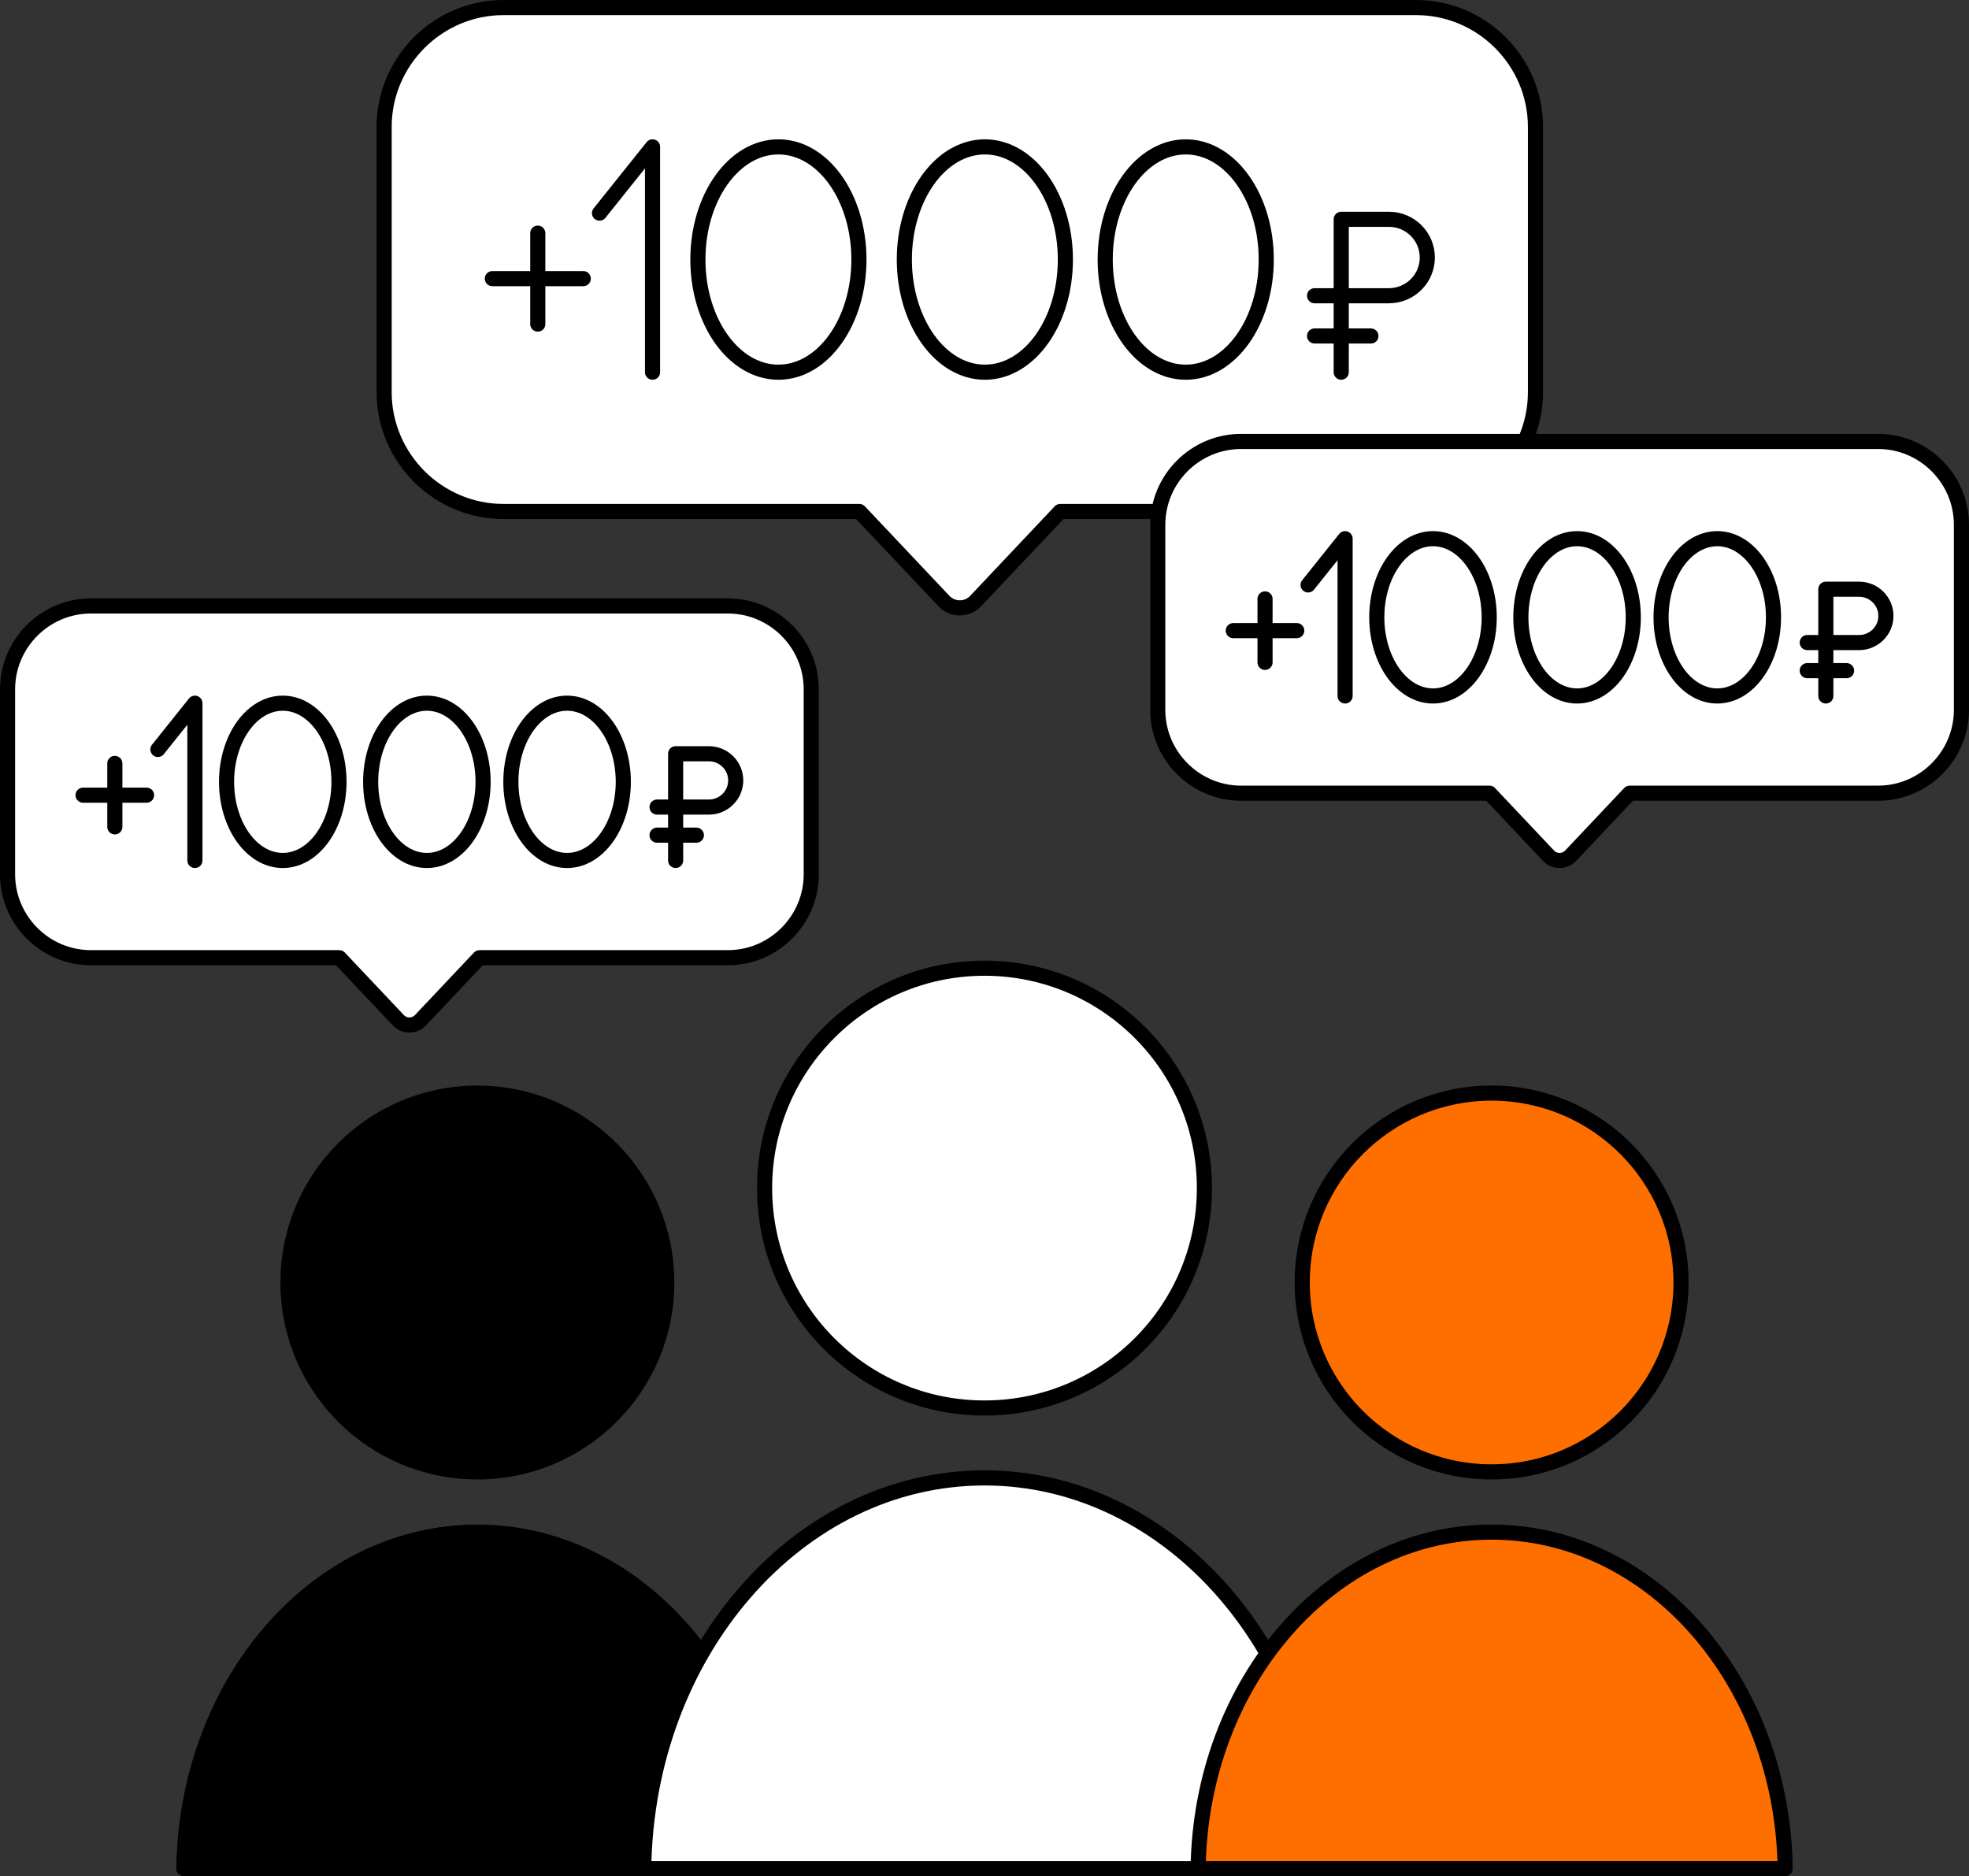 <?xml version="1.0" encoding="UTF-8"?> <svg xmlns="http://www.w3.org/2000/svg" id="Layer_7" viewBox="0 0 651.2 620.53"><rect x="0" y="0" width="651.2" height="620.53" fill="#333333" stroke="none"/> <defs> <style>.cls-1{fill:#fff;}.cls-1,.cls-2,.cls-3{stroke:#000;stroke-linecap:round;stroke-linejoin:round;stroke-width:5px;}.cls-2{fill:#fe6f00;}</style> </defs> <g> <g> <circle class="cls-3" cx="157.88" cy="424.17" r="62.64"></circle> <path class="cls-3" d="M254.95,618.03H60.8c.86-61.65,43.99-111.3,97.08-111.3s96.21,49.65,97.08,111.3Z"></path> </g> <g> <circle class="cls-1" cx="325.6" cy="392.95" r="72.73"></circle> <path class="cls-1" d="M438.31,618.03H212.89c1-71.58,51.08-129.23,112.71-129.23s111.71,57.65,112.71,129.23Z"></path> </g> <g> <circle class="cls-2" cx="493.32" cy="424.17" r="62.64"></circle> <path class="cls-2" d="M590.4,618.03h-194.15c.86-61.65,43.99-111.3,97.08-111.3s96.21,49.65,97.08,111.3Z"></path> </g> </g> <g> <path class="cls-1" d="M468.36,2.5H166.52c-21.72,0-39.48,17.77-39.48,39.48v87.71c0,21.72,17.77,39.48,39.48,39.48h117.7l27.97,29.62c2.85,3.01,7.64,3.01,10.48,0l27.97-29.62h117.7c21.72,0,39.48-17.77,39.48-39.48V41.98c0-21.72-17.77-39.48-39.48-39.48Z"></path> <g> <path class="cls-1" d="M392.15,123.1c14.71,0,26.63-16.68,26.63-37.26s-11.92-37.26-26.63-37.26-26.63,16.68-26.63,37.26,11.92,37.26,26.63,37.26Z"></path> <path class="cls-1" d="M325.72,123.1c14.71,0,26.63-16.68,26.63-37.26s-11.92-37.26-26.63-37.26-26.63,16.68-26.63,37.26,11.92,37.26,26.63,37.26Z"></path> <path class="cls-1" d="M257.44,123.1c14.71,0,26.63-16.68,26.63-37.26s-11.92-37.26-26.63-37.26-26.63,16.68-26.63,37.26,11.92,37.26,26.63,37.26Z"></path> <path class="cls-1" d="M443.58,123.1v-50.57h15.76c7.02,0,12.71,5.66,12.71,12.64s-5.69,12.64-12.71,12.64h-24.58m0,13.31h18.64"></path> <polyline class="cls-1" points="215.81 123.1 215.81 48.57 198.27 70.49"></polyline> <g> <line class="cls-1" x1="177.86" y1="77.11" x2="177.86" y2="107.19"></line> <line class="cls-1" x1="192.9" y1="92.15" x2="162.83" y2="92.15"></line> </g> </g> <path class="cls-1" d="M240.74,200.41H30.06c-15.16,0-27.56,12.4-27.56,27.56v61.22c0,15.16,12.4,27.56,27.56,27.56H112.22l19.52,20.68c1.99,2.1,5.33,2.1,7.32,0l19.52-20.68h82.16c15.16,0,27.56-12.4,27.56-27.56v-61.22c0-15.16-12.4-27.56-27.56-27.56Z"></path> <g> <path class="cls-1" d="M187.55,284.59c10.27,0,18.59-11.64,18.59-26.01s-8.32-26.01-18.59-26.01-18.59,11.64-18.59,26.01,8.32,26.01,18.59,26.01Z"></path> <path class="cls-1" d="M141.18,284.59c10.27,0,18.59-11.64,18.59-26.01s-8.32-26.01-18.59-26.01-18.59,11.64-18.59,26.01,8.32,26.01,18.59,26.01Z"></path> <path class="cls-1" d="M93.52,284.59c10.27,0,18.59-11.64,18.59-26.01s-8.32-26.01-18.59-26.01-18.59,11.64-18.59,26.01,8.32,26.01,18.59,26.01Z"></path> <path class="cls-1" d="M223.45,284.59v-35.3h11c4.9,0,8.87,3.95,8.87,8.82s-3.97,8.82-8.87,8.82h-17.15m0,9.29h13.01"></path> <polyline class="cls-1" points="64.46 284.59 64.46 232.57 52.22 247.87"></polyline> <g> <line class="cls-1" x1="37.98" y1="252.49" x2="37.98" y2="273.48"></line> <line class="cls-1" x1="48.47" y1="262.99" x2="27.48" y2="262.99"></line> </g> </g> <path class="cls-1" d="M621.14,146h-210.68c-15.16,0-27.56,12.4-27.56,27.56v61.22c0,15.16,12.4,27.56,27.56,27.56h82.16l19.52,20.68c1.99,2.1,5.33,2.1,7.32,0l19.52-20.68h82.16c15.16,0,27.56-12.4,27.56-27.56v-61.22c0-15.16-12.4-27.56-27.56-27.56Z"></path> <g> <path class="cls-1" d="M567.95,230.18c10.27,0,18.59-11.64,18.59-26.01s-8.32-26.01-18.59-26.01-18.59,11.64-18.59,26.01,8.32,26.01,18.59,26.01Z"></path> <path class="cls-1" d="M521.58,230.18c10.27,0,18.59-11.64,18.59-26.01s-8.32-26.01-18.59-26.01-18.59,11.64-18.59,26.01,8.32,26.01,18.59,26.01Z"></path> <path class="cls-1" d="M473.93,230.18c10.27,0,18.59-11.64,18.59-26.01s-8.32-26.01-18.59-26.01-18.59,11.64-18.59,26.01,8.32,26.01,18.59,26.01Z"></path> <path class="cls-1" d="M603.85,230.18v-35.3h11c4.9,0,8.87,3.95,8.87,8.82s-3.97,8.82-8.87,8.82h-17.15m0,9.29h13.01"></path> <polyline class="cls-1" points="444.86 230.18 444.86 178.16 432.62 193.46"></polyline> <g> <line class="cls-1" x1="418.38" y1="198.08" x2="418.38" y2="219.07"></line> <line class="cls-1" x1="428.87" y1="208.57" x2="407.88" y2="208.57"></line> </g> </g> </g> </svg> 